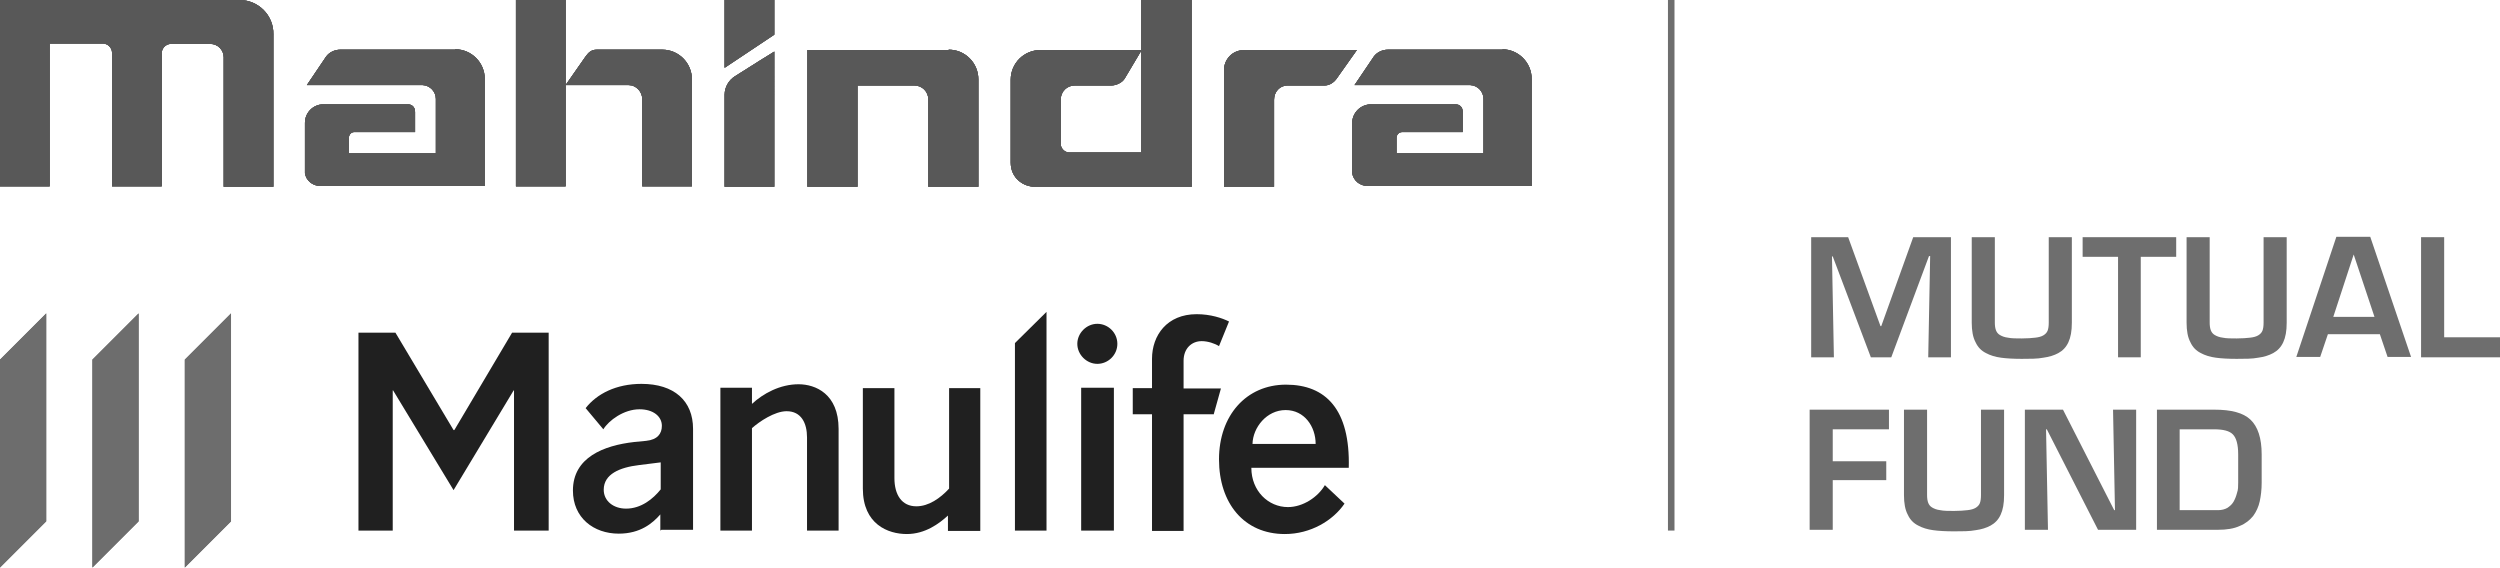 <?xml version="1.0" encoding="UTF-8"?>
<svg id="Layer_2" data-name="Layer 2" xmlns="http://www.w3.org/2000/svg" viewBox="0 0 64.93 14.74">
  <defs>
    <style>
      .cls-1, .cls-2 {
        fill: #6e6e6e;
      }

      .cls-3 {
        fill: #585858;
      }

      .cls-3, .cls-2, .cls-4, .cls-5, .cls-6 {
        fill-rule: evenodd;
      }

      .cls-4 {
        fill: #6d6d6d;
      }

      .cls-5 {
        fill: #202020;
      }

      .cls-6 {
        fill: #696969;
      }
    </style>
  </defs>
  <g id="Layer_1-2" data-name="Layer 1">
    <g>
      <rect class="cls-1" x="43.32" y="0" width=".17" height="13.78"/>
      <path class="cls-5" d="m17.15,12.01l-.56.07c-.49.06-.91.23-.91.64,0,.29.25.49.58.49.39,0,.7-.25.9-.5v-.7h-.01Zm0,1.77v-.42c-.2.23-.52.5-1.08.5-.65,0-1.19-.41-1.19-1.12,0-.86.8-1.17,1.59-1.26l.31-.03c.3-.03.41-.19.41-.39,0-.25-.23-.43-.58-.43-.41,0-.8.29-.94.52l-.46-.55c.29-.37.79-.63,1.45-.63.85,0,1.34.44,1.34,1.17v2.62h-.82Z"/>
      <path class="cls-5" d="m19.53,13.78h-.82v-3.71h.82v.42c.29-.27.73-.51,1.21-.51.44,0,1.04.25,1.04,1.16v2.64h-.82v-2.42c0-.37-.15-.68-.53-.68-.31,0-.71.27-.9.44v2.66Z"/>
      <path class="cls-5" d="m24.64,10.08h.82v3.71h-.84v-.4c-.23.21-.59.48-1.07.48s-1.14-.25-1.14-1.18v-2.61h.82v2.34c0,.43.19.73.57.73.32,0,.62-.21.85-.46v-2.61Z"/>
      <polygon class="cls-5" points="27.18 13.78 26.36 13.78 26.36 8.91 27.18 8.1 27.18 13.78"/>
      <path class="cls-5" d="m28.93,13.78h-.85v-3.71h.85v3.71h0Zm-.43-5.37c.28,0,.52.23.52.52s-.24.52-.52.52-.52-.24-.52-.52.24-.52.52-.52Z"/>
      <path class="cls-5" d="m31.52,10.76h-.78v3.03h-.82v-3.03h-.5v-.68h.5v-.76c0-.61.39-1.16,1.16-1.16.36,0,.66.1.84.19l-.26.64c-.11-.07-.29-.13-.45-.13-.26,0-.47.19-.47.51v.72h.97l-.19.68Z"/>
      <path class="cls-5" d="m34.17,11.53c0-.45-.29-.88-.78-.88s-.85.45-.86.88h1.65Zm-1.67.62c0,.6.44,1.02.95,1.02.39,0,.78-.26.96-.57l.51.48c-.3.44-.88.79-1.55.79-1.06,0-1.71-.8-1.71-1.94s.71-1.94,1.74-1.94,1.67.64,1.63,2.16h-2.53Z"/>
      <polygon class="cls-5" points="10.2 13.78 9.31 13.78 9.31 8.64 10.27 8.64 11.78 11.17 11.8 11.17 13.3 8.64 14.25 8.64 14.25 13.78 13.35 13.78 13.35 10.14 13.34 10.14 11.78 12.73 10.21 10.14 10.2 10.14 10.2 13.78"/>
      <path class="cls-6" d="m4.8,9.34v5.4h0l1.2-1.2v-5.4l-1.2,1.2h0ZM0,14.74l1.2-1.2v-5.4h0l-1.2,1.2v5.4h0Zm2.4,0l1.2-1.2v-5.4h0l-1.2,1.2v5.4Z"/>
      <path class="cls-4" d="m4.8,9.34v5.4h0l1.2-1.2v-5.4l-1.2,1.2h0ZM0,14.74l1.2-1.2v-5.4h0l-1.2,1.2v5.4h0Zm2.4,0l1.2-1.2v-5.4h0l-1.2,1.2v5.4Z"/>
      <g>
        <path class="cls-3" d="m11.83,1.29h-2.99c-.15,0-.29.07-.37.18l-.5.74s3.01,0,3.01,0c.19.01.34.17.34.36,0,0,0,1.41,0,1.41h-2.26v-.4h0c0-.08.06-.15.14-.15h1.58v-.52c0-.13-.08-.2-.19-.2h-2.19c-.27,0-.48.22-.48.48v1.29s0,.01,0,.02c.03.19.2.33.4.33h4.27v-2.78c0-.42-.34-.77-.77-.77Z"/>
        <path class="cls-3" d="m39.04,1.29h-2.99c-.15,0-.29.07-.37.18l-.5.74s3.01,0,3.01,0c.19.01.34.17.34.36,0,0,0,1.41,0,1.41h-2.26v-.4h0c0-.08.06-.15.15-.15h1.57v-.52c0-.13-.08-.2-.19-.2h-2.19c-.27,0-.49.22-.49.48v1.29s0,.01,0,.02c.03.19.2.33.4.33h4.26v-2.78c0-.42-.34-.77-.77-.77Z"/>
        <path class="cls-3" d="m29.64,0v3.96h-1.87c-.13,0-.22-.12-.22-.21v-1.17h0c0-.2.16-.36.36-.36h.95c.14,0,.29-.08.35-.18l.44-.74h-2.63c-.42,0-.77.34-.77.77h0v2.15c0,.41.33.63.63.63h4.07V0h-1.3Z"/>
        <path class="cls-3" d="m32.32,1.3c-.32,0-.53.25-.53.52v3.03h1.3v-2.26c0-.2.14-.37.35-.37h.96c.14,0,.26-.09.33-.2,0,0,.51-.72.51-.72h-2.92Z"/>
        <path class="cls-3" d="m18.82,0h1.29v.9l-1.29.86V0h0Zm0,2.45h0v2.4h1.29V1.34s-.6.37-1.02.64c-.16.1-.27.28-.27.48Z"/>
        <path class="cls-3" d="m6.22,0H0v4.84h1.29V1.13h1.38c.13,0,.24.11.24.24v3.47h1.29V1.38c0-.13.11-.24.24-.24h0s1.02,0,1.02,0c.2,0,.35.16.35.35v3.36h1.29V.89C7.11.4,6.71,0,6.22,0Z"/>
        <path class="cls-3" d="m24.64,1.3s-3.67,0-3.67,0v3.55h1.3v-2.63h1.48c.2,0,.36.16.36.36v2.27h1.3v-2.79c0-.42-.34-.77-.77-.77Z"/>
        <path class="cls-3" d="m13.4,0h1.29v4.84h-1.29V0h0Zm4.57,2.06h0c0-.42-.34-.77-.77-.77,0,0-.01,0-.01,0h-1.69c-.15,0-.22.08-.3.19,0,0-.51.73-.51.73h1.64c.19,0,.35.17.35.36v2.27s1.29,0,1.29,0v-2.78h0Z"/>
        <path class="cls-3" d="m11.83,1.29h-2.99c-.15,0-.29.07-.37.18l-.5.74s3.01,0,3.01,0c.19.01.34.17.34.36,0,0,0,1.41,0,1.41h-2.26v-.4h0c0-.08.06-.15.14-.15h1.58v-.52c0-.13-.08-.2-.19-.2h-2.19c-.27,0-.48.22-.48.48v1.29s0,.01,0,.02c.03.19.2.33.4.33h4.27v-2.78c0-.42-.34-.77-.77-.77Z"/>
        <path class="cls-3" d="m39.04,1.29h-2.99c-.15,0-.29.07-.37.18l-.5.74s3.01,0,3.01,0c.19.01.34.17.34.36,0,0,0,1.41,0,1.41h-2.26v-.4h0c0-.08.06-.15.15-.15h1.57v-.52c0-.13-.08-.2-.19-.2h-2.19c-.27,0-.49.22-.49.48v1.29s0,.01,0,.02c.03.19.2.33.4.33h4.26v-2.78c0-.42-.34-.77-.77-.77Z"/>
        <path class="cls-3" d="m29.64,0v3.96h-1.87c-.13,0-.22-.12-.22-.21v-1.17h0c0-.2.16-.36.36-.36h.95c.14,0,.29-.08.35-.18l.44-.74h-2.63c-.42,0-.77.34-.77.77h0v2.15c0,.41.33.63.63.63h4.07V0h-1.3Z"/>
        <path class="cls-3" d="m32.32,1.3c-.32,0-.53.25-.53.52v3.03h1.3v-2.26c0-.2.14-.37.35-.37h.96c.14,0,.26-.09.33-.2,0,0,.51-.72.51-.72h-2.92Z"/>
        <path class="cls-3" d="m18.82,0h1.29v.9l-1.29.86V0h0Zm0,2.45h0v2.4h1.29V1.34s-.6.37-1.02.64c-.16.1-.27.28-.27.48Z"/>
        <path class="cls-3" d="m6.22,0H0v4.84h1.29V1.13h1.38c.13,0,.24.11.24.24v3.47h1.29V1.38c0-.13.11-.24.24-.24h0s1.02,0,1.02,0c.2,0,.35.16.35.35v3.36h1.29V.89C7.11.4,6.71,0,6.22,0Z"/>
        <path class="cls-3" d="m24.64,1.3s-3.67,0-3.67,0v3.55h1.3v-2.63h1.48c.2,0,.36.16.36.36v2.27h1.3v-2.79c0-.42-.34-.77-.77-.77Z"/>
        <path class="cls-3" d="m13.4,0h1.29v4.84h-1.29V0h0Zm4.57,2.06h0c0-.42-.34-.77-.77-.77,0,0-.01,0-.01,0h-1.69c-.15,0-.22.08-.3.19,0,0-.51.73-.51.73h1.64c.19,0,.35.17.35.36v2.27s1.29,0,1.29,0v-2.78h0Z"/>
        <path class="cls-3" d="m11.83,1.29h-2.99c-.15,0-.29.07-.37.18l-.5.74s3.01,0,3.01,0c.19.01.34.17.34.36,0,0,0,1.41,0,1.41h-2.26v-.4h0c0-.08.06-.15.14-.15h1.58v-.52c0-.13-.08-.2-.19-.2h-2.19c-.27,0-.48.22-.48.48v1.29s0,.01,0,.02c.03.19.2.33.4.33h4.27v-2.78c0-.42-.34-.77-.77-.77Z"/>
        <path class="cls-3" d="m39.04,1.29h-2.99c-.15,0-.29.07-.37.18l-.5.74s3.01,0,3.01,0c.19.01.34.17.34.36,0,0,0,1.41,0,1.41h-2.26v-.4h0c0-.08.06-.15.15-.15h1.57v-.52c0-.13-.08-.2-.19-.2h-2.19c-.27,0-.49.22-.49.48v1.29s0,.01,0,.02c.03.19.2.33.4.33h4.26v-2.78c0-.42-.34-.77-.77-.77Z"/>
        <path class="cls-3" d="m29.64,0v3.96h-1.87c-.13,0-.22-.12-.22-.21v-1.17h0c0-.2.16-.36.36-.36h.95c.14,0,.29-.08.35-.18l.44-.74h-2.63c-.42,0-.77.34-.77.77h0v2.15c0,.41.33.63.63.63h4.07V0h-1.3Z"/>
        <path class="cls-3" d="m32.32,1.3c-.32,0-.53.25-.53.52v3.03h1.3v-2.26c0-.2.14-.37.35-.37h.96c.14,0,.26-.09.33-.2,0,0,.51-.72.51-.72h-2.92Z"/>
        <path class="cls-3" d="m18.82,0h1.29v.9l-1.29.86V0h0Zm0,2.45h0v2.4h1.29V1.34s-.6.37-1.02.64c-.16.1-.27.28-.27.48Z"/>
        <path class="cls-3" d="m6.22,0H0v4.84h1.29V1.13h1.38c.13,0,.24.11.24.24v3.47h1.29V1.38c0-.13.11-.24.24-.24h0s1.02,0,1.02,0c.2,0,.35.16.35.35v3.36h1.29V.89C7.11.4,6.71,0,6.22,0Z"/>
        <path class="cls-3" d="m24.64,1.3s-3.67,0-3.67,0v3.55h1.3v-2.63h1.48c.2,0,.36.16.36.36v2.27h1.3v-2.79c0-.42-.34-.77-.77-.77Z"/>
        <path class="cls-3" d="m13.4,0h1.29v4.84h-1.29V0h0Zm4.57,2.06h0c0-.42-.34-.77-.77-.77,0,0-.01,0-.01,0h-1.69c-.15,0-.22.08-.3.19,0,0-.51.73-.51.73h1.64c.19,0,.35.17.35.36v2.27s1.29,0,1.29,0v-2.78h0Z"/>
        <path class="cls-3" d="m11.83,1.29h-2.99c-.15,0-.29.07-.37.18l-.5.74s3.01,0,3.01,0c.19.01.34.17.34.36,0,0,0,1.41,0,1.41h-2.26v-.4h0c0-.08.06-.15.14-.15h1.58v-.52c0-.13-.08-.2-.19-.2h-2.19c-.27,0-.48.22-.48.48v1.29s0,.01,0,.02c.03.19.2.33.4.33h4.27v-2.78c0-.42-.34-.77-.77-.77Z"/>
        <path class="cls-3" d="m39.04,1.29h-2.99c-.15,0-.29.07-.37.18l-.5.74s3.01,0,3.01,0c.19.01.34.17.34.36,0,0,0,1.41,0,1.41h-2.26v-.4h0c0-.08.06-.15.15-.15h1.57v-.52c0-.13-.08-.2-.19-.2h-2.19c-.27,0-.49.22-.49.48v1.29s0,.01,0,.02c.03.19.2.33.4.33h4.26v-2.78c0-.42-.34-.77-.77-.77Z"/>
        <path class="cls-3" d="m29.64,0v3.96h-1.87c-.13,0-.22-.12-.22-.21v-1.17h0c0-.2.16-.36.36-.36h.95c.14,0,.29-.08.35-.18l.44-.74h-2.63c-.42,0-.77.34-.77.77h0v2.15c0,.41.33.63.63.63h4.07V0h-1.3Z"/>
        <path class="cls-3" d="m32.32,1.3c-.32,0-.53.25-.53.52v3.03h1.3v-2.26c0-.2.14-.37.35-.37h.96c.14,0,.26-.09.33-.2,0,0,.51-.72.51-.72h-2.92Z"/>
        <path class="cls-3" d="m18.82,0h1.29v.9l-1.29.86V0h0Zm0,2.45h0v2.4h1.29V1.34s-.6.37-1.02.64c-.16.1-.27.28-.27.48Z"/>
        <path class="cls-3" d="m6.22,0H0v4.84h1.29V1.13h1.38c.13,0,.24.11.24.24v3.47h1.29V1.38c0-.13.11-.24.24-.24h0s1.02,0,1.02,0c.2,0,.35.16.35.35v3.36h1.29V.89C7.11.4,6.71,0,6.22,0Z"/>
        <path class="cls-3" d="m24.64,1.3s-3.67,0-3.67,0v3.55h1.3v-2.63h1.48c.2,0,.36.16.36.36v2.27h1.3v-2.79c0-.42-.34-.77-.77-.77Z"/>
        <path class="cls-3" d="m13.4,0h1.29v4.84h-1.29V0h0Zm4.57,2.06h0c0-.42-.34-.77-.77-.77,0,0-.01,0-.01,0h-1.69c-.15,0-.22.08-.3.19,0,0-.51.73-.51.73h1.64c.19,0,.35.17.35.36v2.27s1.29,0,1.29,0v-2.78h0Z"/>
      </g>
      <g>
        <polygon class="cls-2" points="50.1 6.65 50.13 6.65 50.08 9.28 50.67 9.28 50.67 6.16 49.69 6.16 48.86 8.47 48.84 8.47 48 6.16 47.04 6.16 47.04 9.28 47.63 9.28 47.58 6.66 47.6 6.66 48.59 9.28 49.12 9.28 50.1 6.65"/>
        <path class="cls-2" d="m53.21,6.16v2.22c0,.09-.01.16-.03.21-.02.05-.06.09-.11.12-.05.03-.12.05-.21.06-.09.01-.21.02-.35.02s-.27,0-.36-.02c-.09-.01-.16-.04-.21-.07-.05-.03-.08-.07-.1-.12-.02-.05-.03-.12-.03-.2v-2.22h-.6v2.22c0,.21.03.38.1.51.06.13.15.22.27.28.11.06.24.1.39.12.14.02.33.03.54.03s.41,0,.56-.03c.15-.02.28-.06.39-.12.11-.06.2-.15.26-.28.06-.13.09-.29.09-.51v-2.22h-.6Z"/>
        <polygon class="cls-2" points="55.6 6.67 56.52 6.67 56.52 6.16 54.09 6.16 54.09 6.67 55.01 6.67 55.01 9.28 55.6 9.28 55.6 6.67"/>
        <path class="cls-2" d="m58.79,6.16v2.22c0,.09-.01.16-.03.21-.02.05-.06.09-.11.12-.05.03-.12.05-.21.06-.09.01-.21.02-.35.02s-.27,0-.36-.02c-.09-.01-.16-.04-.21-.07-.05-.03-.08-.07-.1-.12-.02-.05-.03-.12-.03-.2v-2.22h-.6v2.22c0,.21.03.38.1.51.06.13.15.22.27.28.11.06.24.1.39.12.14.02.33.03.54.03s.41,0,.56-.03c.15-.02.28-.06.39-.12.11-.06.2-.15.26-.28.06-.13.09-.29.09-.51v-2.22h-.6Z"/>
        <path class="cls-2" d="m61.81,8.68l.2.59h.61l-1.06-3.12h-.88l-1.04,3.12h.62l.2-.59h1.35Zm-.13-.45h-1.08l.53-1.62h0l.54,1.62Z"/>
        <polygon class="cls-2" points="63.48 6.16 62.88 6.16 62.88 9.28 64.93 9.28 64.93 8.76 63.48 8.76 63.48 6.16"/>
        <polygon class="cls-2" points="47.6 11.15 49.06 11.15 49.06 10.64 47 10.64 47 13.76 47.6 13.76 47.6 12.47 48.99 12.47 48.99 11.98 47.6 11.98 47.6 11.15"/>
        <path class="cls-2" d="m51.45,10.64v2.22c0,.09-.01.16-.03.21-.02.05-.06.09-.11.12-.05.03-.12.05-.21.06-.09.01-.21.02-.35.02s-.27,0-.36-.02c-.09-.01-.16-.04-.21-.07-.05-.03-.08-.07-.1-.12-.02-.05-.03-.12-.03-.2v-2.22h-.6v2.22c0,.21.03.38.1.51.06.13.15.22.27.28.11.06.24.1.39.12.14.02.33.03.54.03s.41,0,.56-.03c.15-.02.28-.06.39-.12.11-.06.2-.15.26-.28.06-.13.09-.29.09-.51v-2.22h-.6Z"/>
        <polygon class="cls-2" points="54.93 13.25 54.91 13.25 53.58 10.64 52.59 10.64 52.59 13.76 53.19 13.76 53.14 11.15 53.16 11.15 54.49 13.76 55.48 13.76 55.48 10.64 54.88 10.64 54.93 13.25"/>
        <path class="cls-2" d="m56.01,13.76h1.59c.23,0,.42-.03.57-.1.15-.06.26-.15.35-.26.08-.11.14-.24.17-.38.03-.14.05-.3.05-.48v-.74c0-.42-.1-.72-.29-.9-.19-.18-.5-.26-.94-.26h-1.49v3.12h0Zm.6-.51v-2.1h.89c.24,0,.4.04.49.13.09.09.14.26.14.52v.74c0,.09,0,.18-.03.26-.02.08-.05.16-.09.23-.04.07-.1.12-.16.16-.07.04-.15.06-.25.06h-.99Z"/>
      </g>
    </g>
  </g>
</svg>
